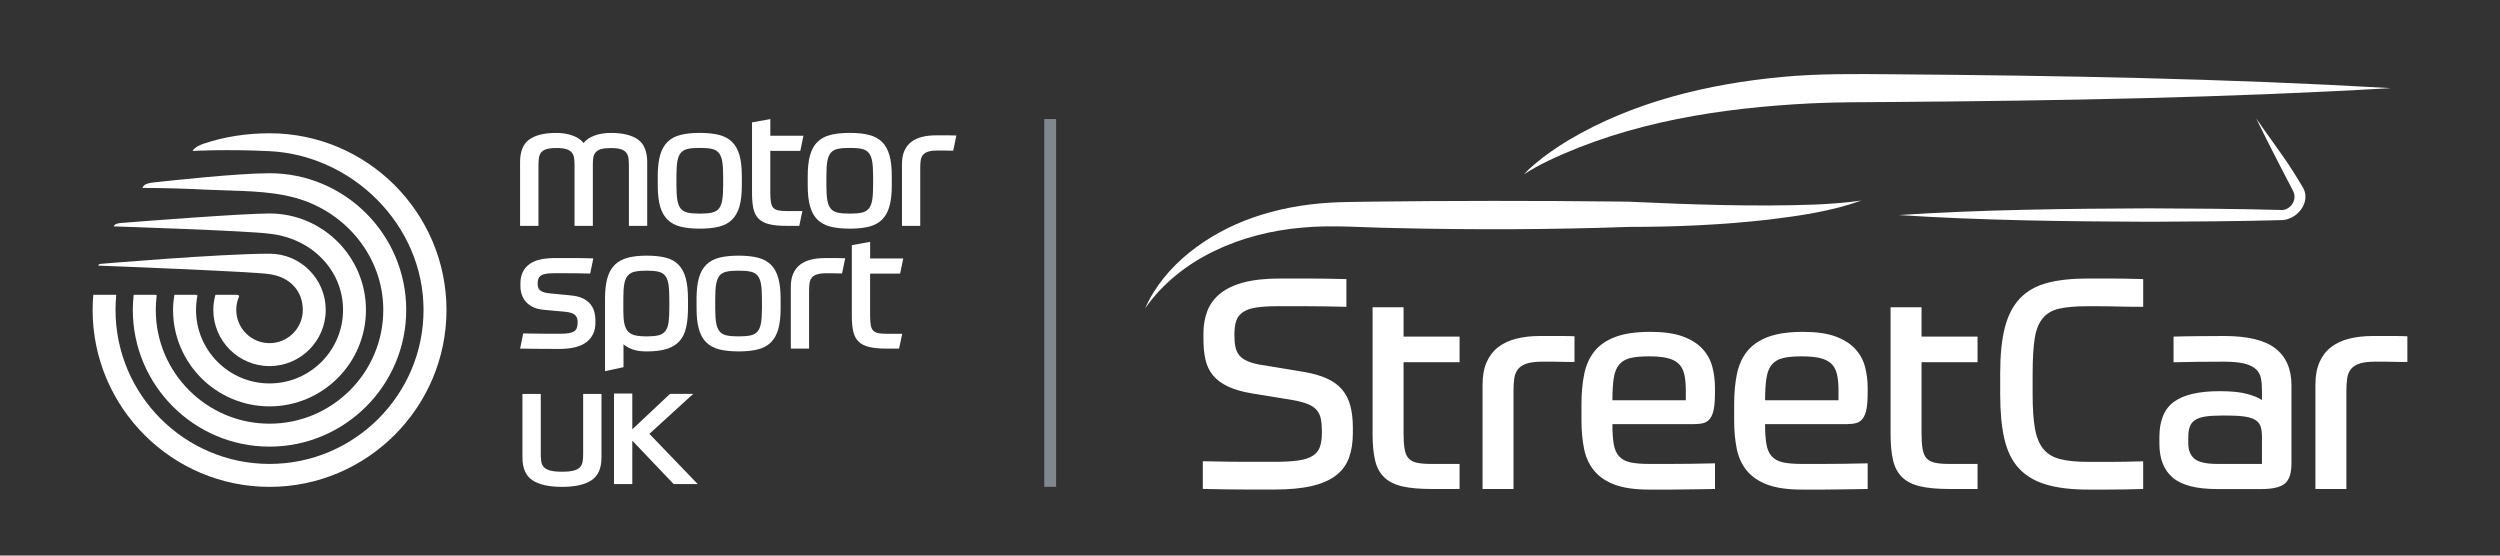 <svg width="270" height="60" viewBox="0 0 270 60" fill="none" xmlns="http://www.w3.org/2000/svg">
<rect x="0" y="0" width="270" height="60" fill="#333333" stroke="none"/>
<mask id="mask0_223_1374" style="mask-type:alpha" maskUnits="userSpaceOnUse" x="0" y="0" width="270" height="60">
<rect width="270" height="60" fill="#8A8A8A"/>
</mask>
<g mask="url(#mask0_223_1374)">
</g>
<g clip-path="url(#clip0_223_1374)">
<path d="M114.059 12.858H112.78V52.581H114.059V12.858Z" fill="#80878D"/>
<path d="M56.168 24.393V17.518C56.168 16.364 56.497 15.549 57.158 15.07C57.816 14.594 58.794 14.355 60.087 14.355C60.741 14.355 61.33 14.453 61.857 14.648C62.384 14.844 62.772 15.109 63.025 15.448C63.276 15.111 63.665 14.844 64.192 14.648C64.719 14.453 65.308 14.355 65.962 14.355C67.255 14.355 68.235 14.594 68.901 15.07C69.565 15.546 69.899 16.364 69.899 17.518V24.393H67.921V17.912C67.921 17.598 67.906 17.323 67.875 17.084C67.844 16.845 67.762 16.644 67.631 16.48C67.5 16.315 67.304 16.194 67.047 16.112C66.79 16.032 66.43 15.991 65.964 15.991C65.537 15.991 65.198 16.024 64.948 16.094C64.696 16.163 64.503 16.271 64.364 16.415C64.226 16.559 64.135 16.734 64.092 16.942C64.048 17.151 64.028 17.385 64.028 17.647V24.391H62.05V17.909C62.05 17.596 62.034 17.32 62.004 17.081C61.973 16.842 61.89 16.642 61.759 16.477C61.625 16.312 61.432 16.191 61.175 16.109C60.918 16.029 60.556 15.988 60.093 15.988C59.63 15.988 59.282 16.029 59.017 16.109C58.753 16.191 58.56 16.315 58.434 16.477C58.308 16.639 58.228 16.842 58.2 17.081C58.169 17.318 58.153 17.596 58.153 17.909V24.391H56.176L56.168 24.393Z" fill="white"/>
<path d="M78.101 19.005C78.101 18.341 78.067 17.809 77.998 17.413C77.928 17.017 77.802 16.713 77.623 16.5C77.44 16.287 77.185 16.145 76.859 16.076C76.532 16.006 76.105 15.973 75.578 15.973C75.051 15.973 74.624 16.006 74.297 16.076C73.97 16.145 73.716 16.287 73.533 16.5C73.351 16.716 73.227 17.02 73.158 17.413C73.088 17.809 73.055 18.339 73.055 19.005V20.041C73.055 20.705 73.088 21.238 73.158 21.631C73.227 22.027 73.353 22.331 73.533 22.544C73.716 22.758 73.97 22.899 74.297 22.968C74.624 23.038 75.051 23.071 75.578 23.071C76.105 23.071 76.532 23.038 76.859 22.968C77.185 22.901 77.44 22.758 77.623 22.544C77.805 22.331 77.928 22.027 77.998 21.631C78.067 21.235 78.101 20.705 78.101 20.041V19.005ZM75.578 14.352C76.393 14.352 77.088 14.425 77.659 14.571C78.229 14.715 78.698 14.967 79.06 15.325C79.425 15.682 79.693 16.161 79.863 16.755C80.032 17.351 80.117 18.102 80.117 19.005V20.041C80.117 20.944 80.032 21.695 79.863 22.292C79.693 22.889 79.425 23.367 79.06 23.724C78.698 24.082 78.229 24.334 77.659 24.478C77.088 24.622 76.393 24.694 75.578 24.694C74.763 24.694 74.068 24.622 73.497 24.478C72.926 24.334 72.458 24.082 72.093 23.724C71.728 23.367 71.463 22.889 71.293 22.292C71.123 21.695 71.038 20.944 71.038 20.041V19.005C71.038 18.102 71.123 17.351 71.293 16.755C71.463 16.158 71.73 15.682 72.093 15.325C72.456 14.967 72.926 14.715 73.497 14.571C74.068 14.427 74.763 14.352 75.578 14.352Z" fill="white"/>
<path d="M81.218 13.218L83.196 12.861V14.656H86.773L86.434 16.294H83.193V20.816C83.193 21.23 83.214 21.569 83.26 21.834C83.304 22.096 83.389 22.297 83.512 22.436C83.638 22.575 83.816 22.667 84.05 22.719C84.284 22.77 84.579 22.794 84.945 22.794H86.66L86.321 24.393H84.965C84.212 24.393 83.592 24.337 83.108 24.223C82.625 24.11 82.242 23.92 81.961 23.65C81.678 23.38 81.483 23.017 81.377 22.567C81.272 22.114 81.218 21.549 81.218 20.872V13.218Z" fill="white"/>
<path d="M94.296 19.005C94.296 18.341 94.263 17.809 94.193 17.413C94.124 17.017 93.998 16.713 93.815 16.5C93.632 16.287 93.378 16.145 93.054 16.076C92.727 16.006 92.3 15.973 91.773 15.973C91.246 15.973 90.819 16.006 90.492 16.076C90.166 16.145 89.911 16.287 89.728 16.5C89.546 16.716 89.42 17.02 89.353 17.413C89.283 17.809 89.25 18.339 89.25 19.005V20.041C89.25 20.705 89.283 21.238 89.353 21.631C89.42 22.027 89.548 22.331 89.728 22.544C89.911 22.758 90.166 22.899 90.492 22.968C90.819 23.038 91.246 23.071 91.773 23.071C92.3 23.071 92.727 23.038 93.054 22.968C93.38 22.901 93.635 22.758 93.815 22.544C93.998 22.331 94.124 22.027 94.193 21.631C94.263 21.235 94.296 20.705 94.296 20.041V19.005ZM91.773 14.352C92.588 14.352 93.283 14.425 93.854 14.571C94.425 14.715 94.893 14.967 95.255 15.325C95.621 15.682 95.888 16.161 96.058 16.755C96.228 17.351 96.312 18.102 96.312 19.005V20.041C96.312 20.944 96.228 21.695 96.058 22.292C95.888 22.889 95.621 23.367 95.255 23.724C94.893 24.082 94.425 24.334 93.854 24.478C93.283 24.622 92.588 24.694 91.773 24.694C90.958 24.694 90.263 24.622 89.692 24.478C89.121 24.334 88.653 24.082 88.288 23.724C87.923 23.367 87.658 22.889 87.488 22.292C87.319 21.695 87.234 20.944 87.234 20.041V19.005C87.234 18.102 87.319 17.351 87.488 16.755C87.658 16.158 87.925 15.682 88.288 15.325C88.651 14.967 89.121 14.715 89.692 14.571C90.263 14.427 90.958 14.352 91.773 14.352Z" fill="white"/>
<path d="M97.413 24.393V17.724C97.413 17.159 97.501 16.677 97.675 16.284C97.853 15.888 98.1 15.569 98.419 15.325C98.74 15.08 99.123 14.9 99.576 14.787C100.029 14.674 100.53 14.617 101.083 14.617H102.477C102.804 14.617 103.074 14.623 103.287 14.635L102.948 16.274H102.76C102.647 16.274 102.508 16.274 102.343 16.266C102.179 16.261 102.004 16.256 101.816 16.256H101.268C100.829 16.256 100.484 16.297 100.232 16.379C99.98 16.462 99.792 16.585 99.666 16.747C99.54 16.912 99.46 17.112 99.432 17.351C99.401 17.59 99.386 17.858 99.386 18.162V24.396H97.408L97.413 24.393Z" fill="white"/>
<path d="M61.63 31.906C62.196 31.954 62.654 32.073 63.007 32.253C63.356 32.435 63.629 32.657 63.817 32.911C64.004 33.169 64.133 33.446 64.202 33.742C64.272 34.035 64.305 34.323 64.305 34.598V34.861C64.305 35.753 63.984 36.445 63.346 36.941C62.706 37.438 61.721 37.685 60.388 37.685C59.822 37.685 59.167 37.685 58.421 37.677C57.675 37.672 56.921 37.661 56.17 37.649L56.507 36.01C57.186 36.023 57.876 36.031 58.58 36.039C59.282 36.044 59.918 36.046 60.483 36.046C61.211 36.046 61.713 35.967 61.983 35.802C62.253 35.638 62.387 35.319 62.387 34.84C62.387 34.691 62.371 34.55 62.34 34.416C62.309 34.285 62.245 34.169 62.15 34.066C62.055 33.966 61.921 33.881 61.744 33.811C61.566 33.745 61.33 33.696 61.029 33.67L58.768 33.462C58.303 33.423 57.906 33.325 57.58 33.169C57.253 33.012 56.991 32.819 56.79 32.585C56.587 32.353 56.441 32.091 56.348 31.803C56.255 31.515 56.206 31.219 56.206 30.918V30.597C56.206 29.743 56.502 29.074 57.091 28.593C57.683 28.11 58.647 27.868 59.992 27.868H61.877C62.531 27.868 63.264 27.881 64.079 27.906L63.739 29.545C63.212 29.534 62.747 29.524 62.346 29.516C61.944 29.511 61.589 29.509 61.281 29.509H59.781C59.141 29.509 58.693 29.586 58.444 29.743C58.192 29.9 58.066 30.18 58.066 30.581C58.066 30.743 58.081 30.887 58.112 31.016C58.143 31.142 58.207 31.247 58.303 31.335C58.395 31.422 58.534 31.499 58.717 31.561C58.899 31.623 59.141 31.666 59.442 31.692L61.628 31.901L61.63 31.906Z" fill="white"/>
<path d="M69.819 36.332C70.347 36.332 70.771 36.293 71.093 36.219C71.414 36.144 71.663 35.992 71.846 35.769C72.029 35.542 72.147 35.226 72.204 34.817C72.26 34.408 72.288 33.873 72.288 33.207V32.358C72.288 31.669 72.258 31.119 72.196 30.71C72.134 30.303 72.011 29.99 71.828 29.768C71.645 29.55 71.396 29.403 71.075 29.334C70.756 29.267 70.336 29.231 69.822 29.231C69.308 29.231 68.906 29.267 68.58 29.334C68.253 29.403 67.996 29.545 67.808 29.758C67.618 29.972 67.492 30.275 67.422 30.671C67.353 31.067 67.32 31.597 67.32 32.263V33.6C67.32 34.154 67.356 34.606 67.433 34.956C67.507 35.308 67.641 35.589 67.829 35.794C68.017 36.003 68.274 36.144 68.6 36.219C68.927 36.293 69.333 36.332 69.825 36.332H69.819ZM69.843 27.611C70.648 27.611 71.332 27.683 71.895 27.827C72.461 27.971 72.921 28.225 73.279 28.59C73.636 28.956 73.898 29.442 74.061 30.051C74.225 30.661 74.305 31.43 74.305 32.358V33.207C74.305 34.035 74.238 34.748 74.107 35.344C73.976 35.941 73.742 36.432 73.41 36.813C73.078 37.196 72.623 37.481 72.044 37.672C71.466 37.86 70.727 37.955 69.822 37.955C69.233 37.955 68.731 37.883 68.325 37.736C67.916 37.592 67.587 37.407 67.338 37.181V39.655L65.342 40.087V32.263C65.342 31.373 65.427 30.627 65.596 30.031C65.766 29.434 66.034 28.958 66.396 28.601C66.761 28.241 67.224 27.989 67.79 27.837C68.356 27.685 69.04 27.611 69.843 27.611Z" fill="white"/>
<path d="M82.29 32.263C82.29 31.6 82.257 31.067 82.188 30.671C82.118 30.275 81.992 29.972 81.812 29.758C81.629 29.545 81.375 29.403 81.048 29.334C80.722 29.264 80.295 29.231 79.767 29.231C79.24 29.231 78.813 29.264 78.487 29.334C78.16 29.403 77.905 29.545 77.723 29.758C77.54 29.974 77.417 30.278 77.347 30.671C77.278 31.065 77.244 31.597 77.244 32.263V33.3C77.244 33.963 77.278 34.495 77.347 34.889C77.417 35.285 77.543 35.589 77.723 35.802C77.905 36.016 78.16 36.157 78.487 36.226C78.813 36.296 79.24 36.329 79.767 36.329C80.295 36.329 80.722 36.296 81.048 36.226C81.375 36.16 81.629 36.016 81.812 35.802C81.995 35.589 82.118 35.285 82.188 34.889C82.257 34.493 82.29 33.963 82.29 33.3V32.263ZM79.767 27.611C80.583 27.611 81.277 27.683 81.848 27.829C82.419 27.973 82.887 28.225 83.252 28.583C83.615 28.94 83.882 29.419 84.052 30.013C84.222 30.609 84.307 31.36 84.307 32.263V33.3C84.307 34.202 84.222 34.953 84.052 35.55C83.882 36.147 83.615 36.625 83.252 36.983C82.887 37.34 82.419 37.592 81.848 37.736C81.277 37.88 80.583 37.952 79.767 37.952C78.952 37.952 78.258 37.88 77.687 37.736C77.116 37.592 76.648 37.34 76.282 36.983C75.917 36.625 75.652 36.147 75.483 35.55C75.313 34.953 75.228 34.202 75.228 33.3V32.263C75.228 31.36 75.313 30.609 75.483 30.013C75.652 29.416 75.92 28.94 76.282 28.583C76.645 28.225 77.116 27.973 77.687 27.829C78.258 27.685 78.952 27.611 79.767 27.611Z" fill="white"/>
<path d="M85.408 37.649V30.982C85.408 30.416 85.495 29.936 85.67 29.54C85.847 29.143 86.094 28.825 86.413 28.58C86.735 28.336 87.121 28.156 87.571 28.043C88.023 27.93 88.525 27.873 89.078 27.873H90.472C90.798 27.873 91.068 27.878 91.282 27.891L90.942 29.529H90.752C90.639 29.529 90.502 29.529 90.338 29.521C90.176 29.516 89.998 29.511 89.811 29.511H89.263C88.826 29.511 88.478 29.552 88.226 29.635C87.977 29.717 87.787 29.84 87.661 30.002C87.535 30.167 87.455 30.368 87.427 30.607C87.396 30.846 87.38 31.116 87.38 31.417V37.651H85.403L85.408 37.649Z" fill="white"/>
<path d="M91.997 26.476L93.975 26.119V27.914H97.552L97.213 29.552H93.972V34.071C93.972 34.488 93.993 34.825 94.039 35.09C94.083 35.355 94.168 35.555 94.293 35.691C94.419 35.83 94.597 35.923 94.829 35.974C95.06 36.023 95.358 36.049 95.724 36.049H97.439L97.099 37.649H95.744C94.99 37.649 94.371 37.592 93.89 37.479C93.406 37.366 93.023 37.175 92.74 36.905C92.457 36.635 92.264 36.273 92.156 35.823C92.051 35.37 91.997 34.804 91.997 34.128V26.474V26.476Z" fill="white"/>
<path d="M60.702 52.581C59.282 52.581 58.215 52.342 57.5 51.866C56.785 51.39 56.425 50.572 56.425 49.418V42.543H58.403V49.022C58.403 49.335 58.421 49.613 58.459 49.85C58.495 50.089 58.591 50.289 58.742 50.454C58.894 50.619 59.123 50.74 59.429 50.822C59.738 50.904 60.159 50.945 60.702 50.945C61.245 50.945 61.661 50.904 61.965 50.822C62.266 50.742 62.492 50.619 62.641 50.454C62.793 50.292 62.886 50.089 62.924 49.85C62.96 49.613 62.981 49.335 62.981 49.022V42.543H64.959V49.418C64.959 50.572 64.601 51.388 63.883 51.866C63.169 52.342 62.106 52.581 60.7 52.581" fill="white"/>
<path d="M66.311 42.504V52.28H68.289V47.589L72.754 52.28H75.354L70.136 46.856L74.863 42.54H72.358L68.289 46.365V42.504H66.311Z" fill="white"/>
<path d="M29.109 16.325C38.067 16.767 45.742 24.298 45.742 33.469C45.742 42.641 38.28 50.104 29.109 50.104C19.938 50.104 12.477 42.643 12.477 33.469C12.477 32.945 12.502 32.428 12.549 31.916C12.549 31.89 12.564 31.839 12.497 31.839H10.077C10.069 31.934 10.062 32.029 10.057 32.122C10.046 32.284 10.033 32.446 10.023 32.61C10.01 32.901 10.003 33.194 10.003 33.487C10.01 44.017 18.58 52.581 29.112 52.581C39.644 52.581 48.213 44.019 48.221 33.487C48.213 22.958 39.644 14.394 29.112 14.394C26.697 14.394 24.243 14.751 21.957 15.53C21.63 15.644 21.02 15.896 20.794 16.302C20.794 16.302 24.4 16.094 29.112 16.325" fill="white"/>
<path d="M15.393 20.296C17.785 20.301 20.095 20.373 22.481 20.492C25.57 20.643 28.906 20.541 31.902 21.366C37.357 22.871 41.395 27.742 41.395 33.472C41.395 40.246 35.883 45.758 29.109 45.758C22.335 45.758 16.823 40.246 16.823 33.472C16.823 32.965 16.857 32.469 16.916 31.98C16.921 31.934 16.949 31.841 16.785 31.841H14.437C14.377 32.376 14.344 32.922 14.344 33.472C14.344 41.612 20.966 48.235 29.109 48.235C37.252 48.235 43.872 41.612 43.872 33.472C43.872 25.332 37.249 18.709 29.109 18.709C25.701 18.709 18.233 19.525 16.653 19.697C16.167 19.751 15.764 19.836 15.581 20.008C15.373 20.206 15.393 20.299 15.393 20.299" fill="white"/>
<path d="M29.109 29.611C30.503 29.876 29.109 29.611 29.109 29.611C31.39 29.93 32.702 31.489 32.702 33.469C32.702 35.45 31.089 37.06 29.109 37.06C27.129 37.06 25.516 35.45 25.516 33.469C25.516 32.975 25.614 32.502 25.799 32.078C25.866 31.926 25.781 31.839 25.511 31.839H23.268C23.122 32.358 23.039 32.904 23.039 33.469C23.039 36.815 25.763 39.539 29.109 39.539C32.455 39.539 35.179 36.818 35.179 33.469C35.179 30.121 32.458 27.4 29.109 27.4C23.749 27.4 10.861 28.498 10.861 28.498C10.648 28.521 10.625 28.624 10.615 28.686C10.615 28.686 27.715 29.344 29.109 29.609" fill="white"/>
<path d="M29.109 25.242C33.548 25.702 37.048 29.092 37.048 33.472C37.048 37.852 33.486 41.411 29.109 41.411C24.732 41.411 21.17 37.849 21.17 33.472C21.17 32.96 21.218 32.461 21.311 31.978C21.319 31.931 21.339 31.841 21.175 31.841H18.832C18.747 32.374 18.69 32.916 18.69 33.472C18.69 39.215 23.361 43.888 29.107 43.888C34.852 43.888 39.523 39.215 39.523 33.472C39.523 27.729 34.852 23.056 29.107 23.056C26.195 23.056 15.157 23.917 13.104 24.077C12.729 24.105 12.428 24.203 12.351 24.329C12.304 24.409 12.322 24.378 12.284 24.45C12.284 24.45 26.882 24.923 29.109 25.242Z" fill="white"/>
<path d="M136.37 39.439C135.711 39.333 135.181 39.194 134.778 39.025C134.374 38.855 134.065 38.642 133.854 38.389C133.643 38.135 133.499 37.826 133.425 37.466C133.35 37.106 133.314 36.672 133.314 36.162C133.314 35.568 133.376 35.074 133.504 34.681C133.63 34.287 133.87 33.968 134.219 33.724C134.569 33.48 135.048 33.31 135.652 33.215C136.256 33.12 137.025 33.071 137.959 33.071H140.983C142.046 33.071 143.903 33.091 145.41 33.135V30.144C144.517 30.123 143.759 30.105 143.134 30.095C142.509 30.085 141.93 30.08 141.4 30.08H138.247C136.699 30.08 135.397 30.219 134.348 30.494C133.296 30.769 132.447 31.168 131.802 31.687C131.154 32.207 130.686 32.834 130.4 33.565C130.115 34.298 129.971 35.121 129.971 36.034V36.638C129.971 37.466 130.045 38.204 130.192 38.85C130.338 39.495 130.611 40.059 131.005 40.537C131.398 41.015 131.938 41.419 132.63 41.746C133.322 42.072 134.194 42.325 135.256 42.494L139.554 43.194C140.253 43.32 140.816 43.469 141.241 43.639C141.665 43.808 141.989 44.027 142.21 44.292C142.434 44.557 142.583 44.881 142.655 45.261C142.73 45.645 142.768 46.11 142.768 46.661C142.768 47.298 142.699 47.823 142.56 48.237C142.421 48.651 142.161 48.98 141.778 49.225C141.398 49.469 140.873 49.639 140.204 49.734C139.536 49.829 138.682 49.878 137.64 49.878H134.52C133.967 49.878 133.368 49.873 132.72 49.863C132.072 49.852 130.753 49.837 129.904 49.814V52.805C131.876 52.849 133.497 52.869 134.76 52.869H137.64C139.253 52.869 140.6 52.741 141.683 52.486C142.766 52.231 143.635 51.851 144.293 51.339C144.952 50.83 145.42 50.192 145.695 49.428C145.97 48.664 146.109 47.772 146.109 46.753V46.211C146.109 45.298 146.019 44.503 145.837 43.824C145.657 43.145 145.358 42.561 144.947 42.072C144.533 41.584 143.985 41.185 143.306 40.879C142.627 40.57 141.788 40.331 140.791 40.161L136.367 39.428L136.37 39.439ZM148.239 46.856C148.239 48.003 148.329 48.957 148.511 49.721C148.691 50.485 149.021 51.095 149.499 51.552C149.977 52.01 150.623 52.334 151.441 52.525C152.259 52.715 153.303 52.81 154.578 52.81H157.634V50.104H154.545C153.928 50.104 153.426 50.061 153.033 49.978C152.639 49.894 152.336 49.734 152.125 49.5C151.914 49.266 151.77 48.926 151.695 48.481C151.618 48.034 151.585 47.463 151.585 46.761V39.12H157.634V36.35H151.585V33.187H148.241V46.853L148.239 46.856ZM163.457 52.81V42.273C163.457 41.764 163.482 41.306 163.536 40.905C163.588 40.501 163.722 40.161 163.932 39.886C164.146 39.608 164.462 39.403 164.889 39.264C165.314 39.125 165.897 39.058 166.641 39.058H167.564C167.883 39.058 168.179 39.063 168.454 39.074C168.732 39.084 168.963 39.089 169.153 39.089H170.046V36.319C169.686 36.298 169.228 36.288 168.678 36.288H166.322C165.388 36.288 164.539 36.383 163.776 36.574C163.012 36.764 162.358 37.068 161.818 37.482C161.276 37.896 160.859 38.436 160.561 39.105C160.265 39.773 160.116 40.586 160.116 41.54V52.81H163.459H163.457ZM182.928 45.807C183.33 45.807 183.677 45.768 183.962 45.694C184.248 45.619 184.487 45.462 184.677 45.215C184.868 44.971 185.006 44.626 185.091 44.181C185.176 43.736 185.217 43.13 185.217 42.368V41.89C185.217 41.105 185.122 40.347 184.932 39.614C184.742 38.883 184.384 38.235 183.865 37.672C183.345 37.109 182.633 36.664 181.732 36.334C180.83 36.005 179.667 35.841 178.248 35.841C176.697 35.841 175.439 36.021 174.475 36.383C173.51 36.743 172.754 37.258 172.214 37.926C171.674 38.595 171.301 39.413 171.1 40.377C170.9 41.342 170.799 42.432 170.799 43.639V45.424C170.799 46.547 170.895 47.571 171.085 48.497C171.275 49.42 171.643 50.205 172.183 50.853C172.723 51.501 173.466 52 174.41 52.35C175.357 52.699 176.581 52.874 178.088 52.874H180.557C180.948 52.874 181.38 52.869 181.846 52.859C182.311 52.849 184.561 52.833 185.22 52.81V50.04C183.713 50.084 181.372 50.104 180.428 50.104H178.088C177.239 50.104 176.56 50.045 176.051 49.929C175.542 49.814 175.143 49.595 174.858 49.276C174.57 48.957 174.379 48.523 174.284 47.972C174.189 47.419 174.14 46.699 174.14 45.807H182.928ZM180.03 38.66C180.539 38.775 180.948 38.973 181.257 39.248C181.565 39.524 181.776 39.902 181.892 40.377C182.008 40.856 182.067 41.445 182.067 42.144V43.227H174.14C174.14 42.25 174.189 41.455 174.284 40.84C174.379 40.226 174.57 39.742 174.858 39.392C175.143 39.043 175.542 38.803 176.051 38.675C176.56 38.549 177.239 38.485 178.088 38.485C178.875 38.485 179.521 38.544 180.03 38.66ZM199.419 45.807C199.82 45.807 200.168 45.768 200.453 45.694C200.739 45.619 200.978 45.462 201.168 45.215C201.358 44.971 201.497 44.626 201.582 44.181C201.667 43.736 201.708 43.13 201.708 42.368V41.89C201.708 41.105 201.613 40.347 201.423 39.614C201.232 38.883 200.875 38.235 200.355 37.672C199.836 37.109 199.123 36.664 198.223 36.334C197.321 36.005 196.158 35.841 194.738 35.841C193.188 35.841 191.93 36.021 190.965 36.383C190.001 36.743 189.245 37.258 188.705 37.926C188.165 38.595 187.792 39.413 187.591 40.377C187.391 41.342 187.29 42.432 187.29 43.639V45.424C187.29 46.547 187.385 47.571 187.576 48.497C187.766 49.42 188.134 50.205 188.674 50.853C189.214 51.501 189.957 52 190.901 52.35C191.848 52.699 193.072 52.874 194.579 52.874H197.045C197.439 52.874 197.868 52.869 198.334 52.859C198.799 52.849 201.05 52.833 201.708 52.81V50.04C200.201 50.084 197.861 50.104 196.917 50.104H194.576C193.728 50.104 193.049 50.045 192.539 49.929C192.03 49.814 191.632 49.595 191.346 49.276C191.058 48.957 190.868 48.523 190.773 47.972C190.677 47.419 190.629 46.699 190.629 45.807H199.417H199.419ZM196.521 38.66C197.03 38.775 197.439 38.973 197.748 39.248C198.056 39.524 198.267 39.902 198.383 40.377C198.499 40.856 198.558 41.445 198.558 42.144V43.227H190.631C190.631 42.25 190.68 41.455 190.775 40.84C190.87 40.226 191.061 39.742 191.349 39.392C191.634 39.043 192.033 38.803 192.542 38.675C193.051 38.549 193.73 38.485 194.579 38.485C195.363 38.485 196.012 38.544 196.521 38.66ZM204.182 46.856C204.182 48.003 204.272 48.957 204.455 49.721C204.635 50.485 204.964 51.095 205.443 51.552C205.921 52.01 206.567 52.334 207.384 52.525C208.202 52.715 209.246 52.81 210.52 52.81H213.575V50.104H210.489C209.871 50.104 209.367 50.061 208.976 49.978C208.583 49.894 208.282 49.734 208.069 49.5C207.855 49.266 207.714 48.926 207.639 48.481C207.564 48.034 207.526 47.463 207.526 46.761V39.12H213.575V36.35H207.526V33.187H204.182V46.853V46.856ZM219.526 40.298C219.526 38.749 219.601 37.502 219.747 36.558C219.897 35.612 220.19 34.881 220.624 34.362C221.059 33.842 221.658 33.498 222.422 33.328C223.186 33.158 224.184 33.073 225.416 33.073H226.72C227.185 33.073 227.659 33.078 228.137 33.089C228.615 33.099 229.076 33.109 229.523 33.12C229.971 33.13 231.149 33.135 231.465 33.135V30.144C230.192 30.1 228.906 30.08 227.993 30.08H225.478C223.716 30.08 222.237 30.244 221.036 30.573C219.837 30.903 218.865 31.466 218.122 32.261C217.379 33.055 216.844 34.107 216.515 35.411C216.185 36.718 216.021 38.346 216.021 40.298V42.623C216.021 44.49 216.17 46.077 216.468 47.381C216.767 48.685 217.281 49.742 218.011 50.549C218.742 51.357 219.719 51.946 220.941 52.316C222.162 52.689 223.685 52.874 225.508 52.874H227.674C228.651 52.874 230.315 52.854 231.462 52.81V49.819C230.125 49.863 228.998 49.881 228.088 49.881H225.508C224.3 49.881 223.307 49.785 222.533 49.595C221.756 49.405 221.147 49.042 220.702 48.512C220.254 47.983 219.948 47.245 219.778 46.301C219.609 45.354 219.524 44.13 219.524 42.623V40.298H219.526ZM236.336 47.206C236.336 46.761 236.388 46.388 236.496 46.092C236.601 45.797 236.786 45.557 237.051 45.375C237.316 45.195 237.676 45.066 238.134 44.992C238.589 44.917 239.168 44.881 239.87 44.881H240.6C241.408 44.881 242.053 44.925 242.542 45.007C243.031 45.092 243.401 45.225 243.656 45.406C243.91 45.586 244.08 45.825 244.165 46.123C244.25 46.419 244.291 46.771 244.291 47.172V50.102H239.453C238.262 50.102 237.447 49.917 237.002 49.544C236.555 49.173 236.334 48.615 236.334 47.872V47.203L236.336 47.206ZM247.48 41.635C247.48 39.873 246.907 38.544 245.759 37.641C244.612 36.738 242.756 36.288 240.189 36.288C239.296 36.288 238.417 36.293 237.547 36.304C236.676 36.314 235.338 36.329 234.744 36.352V39.123C235.464 39.102 236.331 39.087 237.339 39.076C238.345 39.066 239.296 39.061 240.189 39.061C241.081 39.061 241.86 39.13 242.401 39.267C242.943 39.405 243.355 39.606 243.64 39.873C243.928 40.138 244.106 40.468 244.183 40.861C244.26 41.255 244.293 41.715 244.293 42.247V43.202C243.954 42.967 243.424 42.751 242.701 42.548C241.979 42.345 240.981 42.247 239.71 42.247C237.481 42.247 235.842 42.63 234.79 43.394C233.738 44.158 233.214 45.431 233.214 47.214V47.913C233.214 49.546 233.695 50.773 234.664 51.591C235.629 52.409 237.226 52.818 239.456 52.818H244.232C245.461 52.818 246.31 52.615 246.778 52.213C247.243 51.81 247.477 51.097 247.477 50.079V41.643L247.48 41.635ZM253.408 52.81V42.273C253.408 41.764 253.434 41.306 253.488 40.905C253.539 40.501 253.673 40.161 253.884 39.886C254.098 39.608 254.414 39.403 254.838 39.264C255.263 39.125 255.846 39.058 256.59 39.058H257.513C257.832 39.058 258.128 39.063 258.403 39.074C258.681 39.084 258.912 39.089 259.102 39.089H259.995V36.319C259.635 36.298 259.177 36.288 258.627 36.288H256.271C255.337 36.288 254.488 36.383 253.725 36.574C252.961 36.764 252.307 37.068 251.767 37.482C251.225 37.896 250.806 38.436 250.51 39.105C250.214 39.773 250.065 40.586 250.065 41.54V52.81H253.408Z" fill="white"/>
<path d="M123.662 33.328C125.73 28.598 130.472 25.203 135.24 23.526C137.92 22.575 140.742 22.068 143.573 21.891C144.746 21.806 146.85 21.806 148.056 21.778C156.754 21.67 165.869 21.67 174.577 21.765L175.856 21.783H175.951L176.054 21.788L176.208 21.798C182.797 22.096 189.41 22.333 196.006 22.094C197.683 22.019 199.373 21.901 201.034 21.657C197.832 22.806 194.427 23.298 191.063 23.714C186.033 24.288 180.971 24.509 175.915 24.506C167.489 24.805 158.982 24.83 150.559 24.627C147.349 24.586 143.807 24.267 140.616 24.586C134.153 25.131 127.461 27.858 123.659 33.325" fill="white"/>
<path d="M258.189 9.52C240.325 10.556 222.409 10.875 204.519 11.014C201.672 11.037 198.478 11.022 195.649 11.158C185.922 11.644 176.038 13.152 167.178 17.38C166.293 17.82 165.416 18.28 164.581 18.828C164.917 18.46 165.29 18.118 165.671 17.789C166.821 16.804 168.071 15.945 169.367 15.158C176.352 11.001 184.446 9.06 192.48 8.309C196.418 7.936 200.561 7.987 204.519 8.023C222.409 8.165 240.325 8.481 258.189 9.517" fill="white"/>
<path d="M205.067 23.226C213.925 22.644 223.183 22.536 232.08 22.5C236.334 22.518 242.023 22.552 246.22 22.675C247.287 22.817 248.144 21.644 247.676 20.666C247.57 20.435 246.842 19.072 246.711 18.815C245.68 16.811 244.643 14.808 243.666 12.776C244.924 14.651 246.415 16.557 247.619 18.462C247.791 18.745 248.596 20.013 248.738 20.283C249.628 21.873 248.02 23.863 246.222 23.776C242.046 23.904 236.313 23.93 232.082 23.951C223.183 23.915 213.932 23.807 205.07 23.226" fill="white"/>
</g>
<defs>
<clipPath id="clip0_223_1374">
<rect width="250" height="44.877" fill="white" transform="translate(10 8)"/>
</clipPath>
</defs>
</svg>

